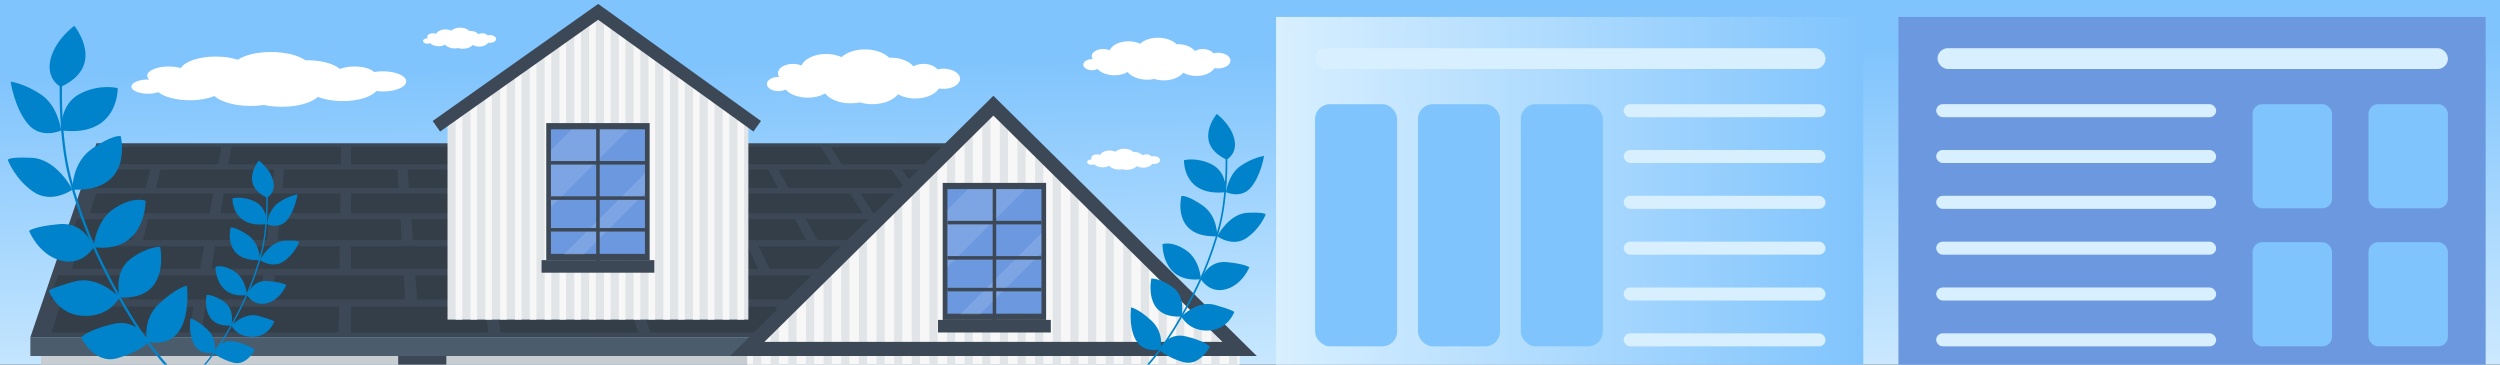 <?xml version="1.0" encoding="UTF-8"?>
<svg id="main" xmlns="http://www.w3.org/2000/svg" xmlns:xlink="http://www.w3.org/1999/xlink" viewBox="0 0 1920 280">
  <rect x="0" y="0" width="1920" height="280" fill="#333333" stroke="none"/>
  <defs>
    <style>
      .cls-1 {
        fill: #c7cdd1;
      }

      .cls-1, .cls-2, .cls-3, .cls-4, .cls-5, .cls-6, .cls-7, .cls-8, .cls-9, .cls-10, .cls-11, .cls-12, .cls-13, .cls-14, .cls-15 {
        stroke-width: 0px;
      }

      .cls-2 {
        fill: url(#_Градієнт_без_назви_3);
      }

      .cls-3 {
        fill: #0083ca;
      }

      .cls-4 {
        fill: #6b98df;
      }

      .cls-5 {
        fill: #80c4fd;
      }

      .cls-6 {
        fill: #d8efff;
      }

      .cls-7 {
        fill: #f7f7f7;
      }

      .cls-8 {
        fill: #333e49;
      }

      .cls-9 {
        fill: none;
      }

      .cls-10 {
        fill: #4b5c6d;
      }

      .cls-11, .cls-15 {
        fill: #fff;
      }

      .cls-12 {
        fill: #3c4856;
      }

      .cls-16 {
        clip-path: url(#clippath);
      }

      .cls-13 {
        fill: url(#_Градієнт_без_назви_3-2);
      }

      .cls-14 {
        fill: #e2e5e8;
      }

      .cls-15 {
        opacity: .13;
      }
    </style>
    <clipPath id="clippath">
      <rect id="mask" class="cls-9" width="1920" height="280"/>
    </clipPath>
    <linearGradient id="_Градієнт_без_назви_3" data-name="Градієнт без назви 3" x1="962.73" y1="332.13" x2="958.64" y2="44.13" gradientUnits="userSpaceOnUse">
      <stop offset="0" stop-color="#d8efff"/>
      <stop offset="1" stop-color="#80c4fd"/>
    </linearGradient>
    <linearGradient id="_Градієнт_без_назви_3-2" data-name="Градієнт без назви 3" x1="980" y1="146.5" x2="1431" y2="146.5" xlink:href="#_Градієнт_без_назви_3"/>
  </defs>
  <g id="main-2" data-name="main">
    <g class="cls-16">
      <g id="main-3" data-name="main">
        <g id="background">
          <rect class="cls-2" width="1920" height="280"/>
          <path class="cls-11" d="m737.22,59.69c-.73-4.25-6.95-7.33-13.89-6.88-1.19.08-2.31.25-3.37.51-1.78-2.5-5.86-4.26-10.6-4.26-3.05,0-5.81.72-7.88,1.9-3.19-3.96-9.85-6.69-17.56-6.69-.36,0-.72,0-1.07.02-3.82-3.8-10.67-6.34-18.5-6.34s-14.17,2.35-18.06,5.92c-3.28-1.53-7.38-2.44-11.82-2.44-9.05,0-16.66,3.76-18.9,8.87-1.86-.78-4.11-1.24-6.54-1.24-6.39,0-11.56,3.17-11.56,7.08,0,1.06.38,2.06,1.06,2.96-.23-.01-.47-.02-.7-.02-4.91,0-8.89,2.44-8.89,5.45s3.98,5.45,8.89,5.45c2.1,0,4.03-.45,5.55-1.19,3.29,3.69,9.68,6.2,17.04,6.2,5.15,0,9.83-1.23,13.3-3.24,3.48,4.49,10.95,7.59,19.61,7.59,2.48,0,4.86-.26,7.08-.73,2.9.88,6.17,1.38,9.64,1.38,8.66,0,16.13-3.1,19.61-7.59,3.47,2,8.15,3.24,13.3,3.24,8.32,0,15.41-3.21,18.16-7.71,1.53.27,3.18.38,4.86.27,6.94-.45,11.97-4.25,11.24-8.5Z"/>
          <path class="cls-11" d="m311.9,61.69c-1.04-4.25-9.89-7.33-19.75-6.88-1.69.08-3.29.25-4.79.51-2.53-2.5-8.33-4.26-15.09-4.26-4.33,0-8.27.72-11.21,1.9-4.54-3.96-14.02-6.69-24.98-6.69-.51,0-1.02,0-1.53.02-5.43-3.8-15.18-6.34-26.31-6.34s-20.16,2.35-25.7,5.92c-4.67-1.53-10.5-2.44-16.82-2.44-12.87,0-23.7,3.76-26.88,8.87-2.65-.78-5.85-1.24-9.31-1.24-9.08,0-16.45,3.17-16.45,7.08,0,1.06.54,2.06,1.51,2.96-.33-.01-.66-.02-1-.02-6.99,0-12.65,2.44-12.65,5.45s5.67,5.45,12.65,5.45c2.99,0,5.73-.45,7.9-1.19,4.68,3.69,13.78,6.2,24.24,6.2,7.33,0,13.98-1.23,18.92-3.24,4.96,4.49,15.58,7.59,27.9,7.59,3.53,0,6.92-.26,10.08-.73,4.13.88,8.78,1.38,13.71,1.38,12.32,0,22.94-3.1,27.9-7.59,4.94,2,11.59,3.24,18.92,3.24,11.84,0,21.93-3.21,25.84-7.71,2.18.27,4.52.38,6.92.27,9.87-.45,17.02-4.25,15.98-8.5Z"/>
          <path class="cls-11" d="m944.95,45.92c-.56-3.31-5.3-5.7-10.58-5.36-.9.06-1.76.2-2.57.4-1.36-1.95-4.46-3.31-8.08-3.31-2.32,0-4.43.56-6,1.48-2.43-3.09-7.51-5.21-13.38-5.21-.27,0-.55,0-.82.01-2.91-2.96-8.13-4.93-14.1-4.93s-10.8,1.83-13.76,4.61c-2.5-1.19-5.62-1.9-9.01-1.9-6.89,0-12.69,2.93-14.4,6.9-1.42-.61-3.13-.97-4.99-.97-4.87,0-8.81,2.47-8.81,5.51,0,.82.29,1.6.81,2.3-.18,0-.36-.01-.54-.01-3.74,0-6.78,1.9-6.78,4.24s3.03,4.24,6.78,4.24c1.6,0,3.07-.35,4.23-.93,2.5,2.88,7.38,4.83,12.99,4.83,3.92,0,7.49-.96,10.13-2.52,2.65,3.49,8.35,5.91,14.95,5.91,1.89,0,3.71-.2,5.4-.57,2.21.69,4.71,1.08,7.34,1.08,6.6,0,12.29-2.42,14.95-5.91,2.65,1.56,6.21,2.52,10.13,2.52,6.34,0,11.75-2.5,13.84-6.01,1.17.21,2.42.29,3.71.21,5.29-.35,9.12-3.31,8.56-6.62Z"/>
          <path class="cls-11" d="m890.97,122.64c-.28-1.64-2.63-2.83-5.25-2.66-.45.03-.87.1-1.27.2-.67-.97-2.21-1.64-4.01-1.64-1.15,0-2.2.28-2.98.73-1.21-1.53-3.72-2.58-6.64-2.58-.14,0-.27,0-.41,0-1.44-1.47-4.03-2.45-6.99-2.45s-5.35.91-6.83,2.29c-1.24-.59-2.79-.94-4.47-.94-3.42,0-6.29,1.45-7.14,3.42-.7-.3-1.55-.48-2.47-.48-2.41,0-4.37,1.22-4.37,2.73,0,.41.14.79.4,1.14-.09,0-.18,0-.27,0-1.86,0-3.36.94-3.36,2.1s1.5,2.1,3.36,2.1c.79,0,1.52-.17,2.1-.46,1.24,1.43,3.66,2.39,6.44,2.39,1.95,0,3.71-.48,5.03-1.25,1.32,1.73,4.14,2.93,7.41,2.93.94,0,1.84-.1,2.68-.28,1.1.34,2.33.53,3.64.53,3.27,0,6.09-1.2,7.41-2.93,1.31.77,3.08,1.25,5.03,1.25,3.14,0,5.82-1.24,6.86-2.98.58.11,1.2.14,1.84.1,2.62-.17,4.52-1.64,4.25-3.28Z"/>
          <path class="cls-11" d="m380.97,29.64c-.28-1.64-2.63-2.83-5.25-2.66-.45.03-.87.1-1.27.2-.67-.97-2.21-1.64-4.01-1.64-1.15,0-2.2.28-2.98.73-1.21-1.53-3.72-2.58-6.64-2.58-.14,0-.27,0-.41,0-1.44-1.47-4.03-2.45-6.99-2.45s-5.35.91-6.83,2.29c-1.24-.59-2.79-.94-4.47-.94-3.42,0-6.29,1.45-7.14,3.42-.7-.3-1.55-.48-2.47-.48-2.41,0-4.37,1.22-4.37,2.73,0,.41.14.79.4,1.14-.09,0-.18,0-.27,0-1.86,0-3.36.94-3.36,2.1s1.5,2.1,3.36,2.1c.79,0,1.52-.17,2.1-.46,1.24,1.43,3.66,2.39,6.44,2.39,1.95,0,3.71-.48,5.03-1.25,1.32,1.73,4.14,2.93,7.41,2.93.94,0,1.84-.1,2.68-.28,1.1.34,2.33.53,3.64.53,3.27,0,6.09-1.2,7.41-2.93,1.31.77,3.08,1.25,5.03,1.25,3.14,0,5.82-1.24,6.86-2.98.58.11,1.2.14,1.84.1,2.62-.17,4.52-1.64,4.25-3.28Z"/>
        </g>
        <g id="house">
          <g id="house-2" data-name="house">
            <polygon class="cls-12" points="74.08 110.02 734.5 110.04 734.5 258.96 23.32 258.96 74.08 110.02"/>
            <rect class="cls-1" x="31.44" y="273.4" width="566.77" height="222.92"/>
            <rect class="cls-12" x="305.8" y="266.18" width="37" height="222.92"/>
            <rect class="cls-10" x="23.32" y="258.96" width="574.9" height="14.44"/>
            <g id="pattern">
              <polygon class="cls-8" points="729.54 255.35 835.12 255.35 819.43 235.49 716.78 235.49 729.54 255.35"/>
              <polygon class="cls-8" points="614.54 255.35 720.12 255.35 707.62 235.49 604.97 235.49 614.54 255.35"/>
              <polygon class="cls-8" points="499.53 255.35 605.11 255.35 595.81 235.49 493.16 235.49 499.53 255.35"/>
              <polygon class="cls-8" points="384.53 255.35 490.11 255.35 483.99 235.49 381.35 235.49 384.53 255.35"/>
              <polygon class="cls-8" points="269.52 255.35 375.1 255.35 372.18 235.49 269.53 235.49 269.52 255.35"/>
              <polygon class="cls-8" points="154.52 255.35 260.09 255.35 260.37 235.49 157.72 235.49 154.52 255.35"/>
              <polygon class="cls-8" points="39.51 255.35 145.09 255.35 148.56 235.49 45.91 235.49 39.51 255.35"/>
              <polygon class="cls-8" points="750.81 211.52 764.06 230.02 824.51 230.02 809.65 211.52 750.81 211.52"/>
              <polygon class="cls-8" points="653.12 230.02 754.96 230.02 741.96 211.52 642.85 211.52 653.12 230.02"/>
              <polygon class="cls-8" points="542.19 230.02 644.03 230.02 634 211.52 534.89 211.52 542.19 230.02"/>
              <polygon class="cls-8" points="431.26 230.02 533.1 230.02 526.04 211.52 426.93 211.52 431.26 230.02"/>
              <polygon class="cls-8" points="320.32 230.02 422.16 230.02 418.08 211.52 318.97 211.52 320.32 230.02"/>
              <polygon class="cls-8" points="209.39 230.02 311.23 230.02 310.13 211.52 211.02 211.52 209.39 230.02"/>
              <polygon class="cls-8" points="98.46 230.02 200.3 230.02 202.17 211.52 103.06 211.52 98.46 230.02"/>
              <polygon class="cls-8" points="44.48 211.52 38.27 230.02 89.32 230.02 94.16 211.52 44.48 211.52"/>
              <polygon class="cls-8" points="698.11 206.42 796.46 206.42 782.82 189.15 687.01 189.15 698.11 206.42"/>
              <polygon class="cls-8" points="590.97 206.42 689.32 206.42 678.46 189.15 582.65 189.15 590.97 206.42"/>
              <polygon class="cls-8" points="483.83 206.42 582.19 206.42 574.1 189.15 478.29 189.15 483.83 206.42"/>
              <polygon class="cls-8" points="376.69 206.42 475.05 206.42 469.73 189.15 373.93 189.15 376.69 206.42"/>
              <polygon class="cls-8" points="269.55 206.42 367.91 206.42 365.37 189.15 269.56 189.15 269.55 206.42"/>
              <polygon class="cls-8" points="162.41 206.42 260.77 206.42 261.01 189.15 165.2 189.15 162.41 206.42"/>
              <polygon class="cls-8" points="55.28 206.42 153.63 206.42 156.65 189.15 60.84 189.15 55.28 206.42"/>
              <polygon class="cls-8" points="719.81 168.22 731.38 184.38 787.83 184.38 774.85 168.22 719.81 168.22"/>
              <polygon class="cls-8" points="627.78 184.38 722.88 184.38 711.52 168.22 618.81 168.22 627.78 184.38"/>
              <polygon class="cls-8" points="524.18 184.38 619.29 184.38 610.53 168.22 517.81 168.22 524.18 184.38"/>
              <polygon class="cls-8" points="420.59 184.38 515.69 184.38 509.53 168.22 416.81 168.22 420.59 184.38"/>
              <polygon class="cls-8" points="316.99 184.38 412.1 184.38 408.53 168.22 315.82 168.22 316.99 184.38"/>
              <polygon class="cls-8" points="213.4 184.38 308.5 184.38 307.54 168.22 214.82 168.22 213.4 184.38"/>
              <polygon class="cls-8" points="109.8 184.38 204.91 184.38 206.54 168.22 113.82 168.22 109.8 184.38"/>
              <polygon class="cls-8" points="59.02 168.22 53.59 184.38 101.27 184.38 105.5 168.22 59.02 168.22"/>
              <polygon class="cls-8" points="670.69 163.75 762.75 163.75 750.78 148.6 660.96 148.6 670.69 163.75"/>
              <polygon class="cls-8" points="570.42 163.75 662.48 163.75 652.94 148.6 563.12 148.6 570.42 163.75"/>
              <polygon class="cls-8" points="470.14 163.75 562.2 163.75 555.1 148.6 465.27 148.6 470.14 163.75"/>
              <polygon class="cls-8" points="369.86 163.75 461.92 163.75 457.25 148.6 367.43 148.6 369.86 163.75"/>
              <polygon class="cls-8" points="269.58 163.75 361.64 163.75 359.41 148.6 269.59 148.6 269.58 163.75"/>
              <polygon class="cls-8" points="169.3 163.75 261.36 163.75 261.57 148.6 171.75 148.6 169.3 163.75"/>
              <polygon class="cls-8" points="69.02 163.75 161.08 163.75 163.73 148.6 73.91 148.6 69.02 163.75"/>
              <polygon class="cls-8" points="692.56 130.17 702.75 144.41 755.71 144.41 744.26 130.17 692.56 130.17"/>
              <polygon class="cls-8" points="605.58 144.41 694.78 144.41 684.78 130.17 597.67 130.17 605.58 144.41"/>
              <polygon class="cls-8" points="508.41 144.41 597.62 144.41 589.9 130.17 502.8 130.17 508.41 144.41"/>
              <polygon class="cls-8" points="411.25 144.41 500.45 144.41 495.02 130.17 407.92 130.17 411.25 144.41"/>
              <polygon class="cls-8" points="314.08 144.41 403.28 144.41 400.14 130.17 313.04 130.17 314.08 144.41"/>
              <polygon class="cls-8" points="216.91 144.41 306.11 144.41 305.26 130.17 218.16 130.17 216.91 144.41"/>
              <polygon class="cls-8" points="119.74 144.41 208.95 144.41 210.38 130.17 123.28 130.17 119.74 144.41"/>
              <polygon class="cls-8" points="71.8 130.17 67.02 144.41 111.73 144.41 115.46 130.17 71.8 130.17"/>
              <polygon class="cls-8" points="646.58 126.23 733.1 126.23 722.51 112.82 637.97 112.82 646.58 126.23"/>
              <polygon class="cls-8" points="552.34 126.23 638.86 126.23 630.42 112.82 545.88 112.82 552.34 126.23"/>
              <polygon class="cls-8" points="458.09 126.23 544.61 126.23 538.33 112.82 453.79 112.82 458.09 126.23"/>
              <polygon class="cls-8" points="363.85 126.23 450.37 126.23 446.24 112.82 361.7 112.82 363.85 126.23"/>
              <polygon class="cls-8" points="269.6 126.23 356.12 126.23 354.15 112.82 269.61 112.82 269.6 126.23"/>
              <polygon class="cls-8" points="175.36 126.23 261.88 126.23 262.07 112.82 177.52 112.82 175.36 126.23"/>
              <polygon class="cls-8" points="81.12 126.23 167.64 126.23 169.98 112.82 85.44 112.82 81.12 126.23"/>
            </g>
          </g>
          <g id="house-3" data-name="house">
            <g>
              <polygon class="cls-7" points="952 267.98 952 269.67 573.85 269.67 573.85 267.98 578.36 263.53 584.67 257.28 591.89 250.16 598.21 243.91 605.43 236.78 611.76 230.53 618.98 223.39 625.3 217.16 632.52 210.02 638.83 203.78 646.05 196.64 652.37 190.41 659.59 183.27 665.91 177.02 673.13 169.9 679.44 163.65 686.66 156.51 692.98 150.27 700.2 143.13 706.51 136.9 713.73 129.76 720.05 123.52 727.27 116.39 733.59 110.14 740.81 103.01 747.14 96.76 754.36 89.64 760.67 83.39 762.93 81.16 767.89 86.06 774.21 92.31 781.43 99.45 787.74 105.68 794.97 112.82 801.28 119.06 808.5 126.2 814.82 132.43 822.04 139.57 828.35 145.81 835.57 152.95 841.89 159.19 849.11 166.32 855.43 172.57 862.65 179.69 868.96 185.94 876.18 193.07 882.51 199.32 889.73 206.46 896.05 212.69 903.27 219.83 909.58 226.07 916.8 233.2 923.12 239.44 930.34 246.58 936.66 252.83 943.88 259.95 950.19 266.2 952 267.98"/>
              <polygon class="cls-14" points="584.67 257.28 584.67 269.67 578.36 269.67 578.36 263.53 584.67 257.28"/>
              <polygon class="cls-14" points="598.21 243.91 598.21 269.67 591.89 269.67 591.89 250.16 598.21 243.91"/>
              <polygon class="cls-14" points="611.76 230.53 611.76 269.67 605.43 269.67 605.43 236.78 611.76 230.53"/>
              <polygon class="cls-14" points="625.3 217.16 625.3 269.67 618.98 269.67 618.98 223.39 625.3 217.16"/>
              <polygon class="cls-14" points="638.83 203.78 638.83 269.67 632.52 269.67 632.52 210.02 638.83 203.78"/>
              <polygon class="cls-14" points="652.37 190.41 652.37 269.67 646.05 269.67 646.05 196.64 652.37 190.41"/>
              <polygon class="cls-14" points="665.91 177.02 665.91 269.67 659.59 269.67 659.59 183.27 665.91 177.02"/>
              <polygon class="cls-14" points="679.44 163.65 679.44 269.67 673.13 269.67 673.13 169.9 679.44 163.65"/>
              <polygon class="cls-14" points="692.98 150.27 692.98 269.67 686.66 269.67 686.66 156.51 692.98 150.27"/>
              <polygon class="cls-14" points="706.51 136.9 706.51 269.67 700.2 269.67 700.2 143.13 706.51 136.9"/>
              <polygon class="cls-14" points="720.05 123.52 720.05 269.67 713.73 269.67 713.73 129.76 720.05 123.52"/>
              <polygon class="cls-14" points="733.59 110.14 733.59 269.67 727.27 269.67 727.27 116.39 733.59 110.14"/>
              <polygon class="cls-14" points="747.14 96.76 747.14 269.67 740.81 269.67 740.81 103.01 747.14 96.76"/>
              <polygon class="cls-14" points="760.67 83.39 760.67 269.67 754.36 269.67 754.36 89.64 760.67 83.39"/>
              <polygon class="cls-14" points="774.21 92.31 774.21 269.67 767.89 269.67 767.89 86.06 774.21 92.31"/>
              <polygon class="cls-14" points="787.74 105.68 787.74 269.67 781.43 269.67 781.43 99.45 787.74 105.68"/>
              <polygon class="cls-14" points="801.28 119.06 801.28 269.67 794.97 269.67 794.97 112.82 801.28 119.06"/>
              <polygon class="cls-14" points="814.82 132.43 814.82 269.67 808.5 269.67 808.5 126.2 814.82 132.43"/>
              <polygon class="cls-14" points="828.35 145.81 828.35 269.67 822.04 269.67 822.04 139.57 828.35 145.81"/>
              <polygon class="cls-14" points="841.89 159.19 841.89 269.67 835.57 269.67 835.57 152.95 841.89 159.19"/>
              <polygon class="cls-14" points="855.43 172.57 855.43 269.67 849.11 269.67 849.11 166.32 855.43 172.57"/>
              <polygon class="cls-14" points="868.96 185.94 868.96 269.67 862.65 269.67 862.65 179.69 868.96 185.94"/>
              <polygon class="cls-14" points="882.51 199.32 882.51 269.67 876.18 269.67 876.18 193.07 882.51 199.32"/>
              <polygon class="cls-14" points="896.05 212.69 896.05 269.67 889.73 269.67 889.73 206.46 896.05 212.69"/>
              <polygon class="cls-14" points="909.58 226.07 909.58 269.67 903.27 269.67 903.27 219.83 909.58 226.07"/>
              <polygon class="cls-14" points="923.12 239.44 923.12 269.67 916.8 269.67 916.8 233.2 923.12 239.44"/>
              <polygon class="cls-14" points="936.66 252.83 936.66 269.67 930.34 269.67 930.34 246.58 936.66 252.83"/>
              <polygon class="cls-14" points="950.19 266.2 950.19 269.67 943.88 269.67 943.88 259.95 950.19 266.2"/>
            </g>
            <polygon class="cls-7" points="952 267.98 952 544.15 573.85 544.15 573.85 267.98 575.69 266.17 950.17 266.17 950.19 266.2 952 267.98"/>
            <rect class="cls-14" x="578.36" y="266.17" width="6.32" height="277.97"/>
            <rect class="cls-14" x="591.89" y="266.17" width="6.32" height="277.97"/>
            <rect class="cls-14" x="605.43" y="266.17" width="6.33" height="277.97"/>
            <rect class="cls-14" x="618.98" y="266.17" width="6.32" height="277.97"/>
            <rect class="cls-14" x="632.52" y="266.17" width="6.32" height="277.97"/>
            <rect class="cls-14" x="646.05" y="266.17" width="6.32" height="277.97"/>
            <rect class="cls-14" x="659.59" y="266.17" width="6.32" height="277.97"/>
            <rect class="cls-14" x="673.13" y="266.17" width="6.32" height="277.97"/>
            <rect class="cls-14" x="686.66" y="266.17" width="6.32" height="277.97"/>
            <rect class="cls-14" x="700.2" y="266.17" width="6.32" height="277.97"/>
            <rect class="cls-14" x="713.73" y="266.17" width="6.32" height="277.97"/>
            <rect class="cls-14" x="727.27" y="266.17" width="6.32" height="277.97"/>
            <rect class="cls-14" x="740.81" y="266.17" width="6.33" height="277.97"/>
            <rect class="cls-14" x="754.36" y="266.17" width="6.32" height="277.97"/>
            <rect class="cls-14" x="767.89" y="266.17" width="6.32" height="277.97"/>
            <rect class="cls-14" x="781.43" y="266.17" width="6.32" height="277.97"/>
            <rect class="cls-14" x="794.97" y="266.17" width="6.32" height="277.97"/>
            <rect class="cls-14" x="808.5" y="266.17" width="6.32" height="277.97"/>
            <rect class="cls-14" x="822.04" y="266.17" width="6.32" height="277.97"/>
            <rect class="cls-14" x="835.57" y="266.17" width="6.32" height="277.97"/>
            <rect class="cls-14" x="849.11" y="266.17" width="6.32" height="277.97"/>
            <rect class="cls-14" x="862.65" y="266.17" width="6.32" height="277.97"/>
            <rect class="cls-14" x="876.18" y="266.17" width="6.33" height="277.97"/>
            <rect class="cls-14" x="889.73" y="266.17" width="6.32" height="277.97"/>
            <rect class="cls-14" x="903.27" y="266.17" width="6.32" height="277.97"/>
            <rect class="cls-14" x="916.8" y="266.17" width="6.32" height="277.97"/>
            <rect class="cls-14" x="930.34" y="266.17" width="6.32" height="277.97"/>
            <polygon class="cls-14" points="950.19 266.2 950.19 544.15 943.88 544.15 943.88 266.17 950.17 266.17 950.19 266.2"/>
            <path class="cls-12" d="m965.18,273.4h-404.52l202.26-199.85,202.26,199.85Zm-378.15-10.83h351.78l-175.89-173.79-175.89,173.79Z"/>
            <g id="window">
              <rect class="cls-12" x="724" y="140.46" width="79.42" height="105.23"/>
              <rect class="cls-4" x="727.62" y="145.24" width="72.2" height="95.67"/>
              <rect class="cls-12" x="720.39" y="245.69" width="86.64" height="9.66"/>
              <polygon class="cls-15" points="787.48 145.24 727.62 205.11 727.62 161.17 743.55 145.24 787.48 145.24"/>
              <polygon class="cls-15" points="799.82 179.01 799.82 194.13 753.03 240.91 752.44 241.5 737.33 241.5 799.82 179.01"/>
              <rect class="cls-12" x="762.36" y="142.53" width="2.71" height="111.01"/>
              <rect class="cls-12" x="727.62" y="196.68" width="72.2" height="2.71"/>
              <rect class="cls-12" x="727.62" y="169.61" width="72.2" height="2.71"/>
              <rect class="cls-12" x="727.62" y="221.05" width="72.2" height="2.71"/>
            </g>
          </g>
          <g id="house-4" data-name="house">
            <polygon class="cls-14" points="574.75 91.99 574.75 245.43 343.71 245.43 343.71 91.99 349.93 87.52 355 83.9 361.33 79.36 366.39 75.74 372.72 71.19 377.78 67.57 384.11 63.03 389.18 59.41 395.51 54.86 400.57 51.24 406.9 46.71 411.97 43.08 418.3 38.54 423.36 34.91 429.69 30.38 434.75 26.75 441.08 22.21 446.15 18.58 452.48 14.05 457.54 10.41 459.38 9.1 463.87 12.33 468.93 15.96 475.26 20.52 480.33 24.15 486.66 28.69 491.72 32.34 498.05 36.89 503.11 40.52 509.44 45.06 514.51 48.71 520.84 53.25 525.9 56.89 532.23 61.44 537.29 65.08 543.62 69.62 548.69 73.27 555.02 77.81 560.08 81.45 566.41 86 571.47 89.64 574.75 91.99"/>
            <polygon class="cls-7" points="355 83.9 355 245.43 349.93 245.43 349.93 87.52 355 83.9"/>
            <polygon class="cls-7" points="366.39 75.74 366.39 245.43 361.33 245.43 361.33 79.36 366.39 75.74"/>
            <polygon class="cls-7" points="377.78 67.57 377.78 245.43 372.72 245.43 372.72 71.19 377.78 67.57"/>
            <polygon class="cls-7" points="389.18 59.41 389.18 245.43 384.11 245.43 384.11 63.03 389.18 59.41"/>
            <polygon class="cls-7" points="400.57 51.24 400.57 245.43 395.51 245.43 395.51 54.86 400.57 51.24"/>
            <polygon class="cls-7" points="411.97 43.08 411.97 245.43 406.9 245.43 406.9 46.71 411.97 43.08"/>
            <polygon class="cls-7" points="423.36 34.91 423.36 245.43 418.3 245.43 418.3 38.54 423.36 34.91"/>
            <polygon class="cls-7" points="434.75 26.75 434.75 245.43 429.69 245.43 429.69 30.38 434.75 26.75"/>
            <polygon class="cls-7" points="446.15 18.58 446.15 245.43 441.08 245.43 441.08 22.21 446.15 18.58"/>
            <polygon class="cls-7" points="457.54 10.41 457.54 245.43 452.48 245.43 452.48 14.05 457.54 10.41"/>
            <rect class="cls-7" x="463.87" y="10.01" width="5.06" height="235.42"/>
            <polygon class="cls-7" points="480.33 24.15 480.33 245.43 475.26 245.43 475.26 20.52 480.33 24.15"/>
            <polygon class="cls-7" points="491.72 32.34 491.72 245.43 486.66 245.43 486.66 28.69 491.72 32.34"/>
            <polygon class="cls-7" points="503.11 40.52 503.11 245.43 498.05 245.43 498.05 36.89 503.11 40.52"/>
            <polygon class="cls-7" points="514.51 48.71 514.51 245.43 509.44 245.43 509.44 45.06 514.51 48.71"/>
            <polygon class="cls-7" points="525.9 56.89 525.9 245.43 520.84 245.43 520.84 53.25 525.9 56.89"/>
            <polygon class="cls-7" points="537.29 65.08 537.29 245.43 532.23 245.43 532.23 61.44 537.29 65.08"/>
            <polygon class="cls-7" points="548.69 73.27 548.69 245.43 543.62 245.43 543.62 69.62 548.69 73.27"/>
            <polygon class="cls-7" points="560.08 81.45 560.08 245.43 555.02 245.43 555.02 77.81 560.08 81.45"/>
            <polygon class="cls-7" points="571.47 89.64 571.47 245.43 566.41 245.43 566.41 86 571.47 89.64"/>
            <polygon class="cls-12" points="338 101.01 332.27 92.91 459.41 3 584.42 92.93 578.62 100.99 459.36 15.19 338 101.01"/>
          </g>
          <g id="window-2" data-name="window">
            <rect class="cls-12" x="419.52" y="94.54" width="79.42" height="105.23"/>
            <rect class="cls-4" x="423.13" y="99.32" width="72.2" height="95.67"/>
            <rect class="cls-12" x="415.91" y="199.77" width="86.64" height="9.66"/>
            <polygon class="cls-15" points="483 99.32 423.13 159.19 423.13 115.25 439.06 99.32 483 99.32"/>
            <polygon class="cls-15" points="495.33 133.1 495.33 148.21 448.55 194.99 447.95 195.59 432.84 195.59 495.33 133.1"/>
            <rect class="cls-12" x="457.87" y="96.62" width="2.71" height="111.01"/>
            <rect class="cls-12" x="423.13" y="150.77" width="72.2" height="2.71"/>
            <rect class="cls-12" x="423.13" y="123.69" width="72.2" height="2.71"/>
            <rect class="cls-12" x="423.13" y="175.13" width="72.2" height="2.71"/>
          </g>
        </g>
        <g id="leaves">
          <g>
            <path class="cls-3" d="m941.99,122.57s8.7-4.32,5.93-15.88c-2.77-11.57-13.47-19.19-13.47-19.19,0,0-18.92,22.67,7.54,35.07Z"/>
            <path class="cls-3" d="m941.52,147.56s1.8-13.67,11.24-20.15c9.43-6.49,18.02-7.65,18.02-7.65,0,0-2.29,14.89-10,24.12-7.71,9.22-19.25,3.69-19.25,3.69Z"/>
            <path class="cls-3" d="m934.78,181.48s8.99-17.57,23.68-18.1c14.68-.53,13.5,1.52,13.5,1.52,0,0-4.18,10.85-14.76,17.99-10.57,7.14-22.42-1.41-22.42-1.41Z"/>
            <path class="cls-3" d="m922.31,214.44s5.03-14.53,19.68-13.14c14.65,1.39,17.52,4,17.52,4,0,0-5.36,13.43-18.07,16.86-12.71,3.43-19.12-7.72-19.12-7.72Z"/>
            <path class="cls-3" d="m907.35,243.06s12.22-12.74,25.77-8.89c13.55,3.85,14.82,5.4,14.82,5.4,0,0-4.8,13.79-20.05,14.3-15.25.51-20.54-10.81-20.54-10.81Z"/>
            <path class="cls-3" d="m890.33,268.72s5.71-13.93,20.46-10.39c14.75,3.54,18.4,7.91,18.4,7.91,0,0-7.81,15.52-20.58,11.83-12.77-3.69-18.28-9.36-18.28-9.36Z"/>
            <path class="cls-3" d="m941.52,147.56s1.15-14.81-10.32-21c-11.47-6.19-21.89-3.55-21.89-3.55,0,0-1.07,28.31,32.22,24.54Z"/>
            <path class="cls-3" d="m934.78,181.48s.7-15.46-11.31-23.77c-12.01-8.31-16.13-7.16-16.13-7.16,0,0-8.18,32.09,27.44,30.93Z"/>
            <path class="cls-3" d="m922.31,214.44s-.61-15.09-11.67-22.42-17.85-4.49-17.85-4.49c0,0-.77,30.18,29.53,26.91Z"/>
            <path class="cls-3" d="m907.35,243.06s3.63-14.72-6.17-22.1c-9.79-7.38-16.96-7.06-16.96-7.06,0,0-6.75,30.9,23.13,29.16Z"/>
            <path class="cls-3" d="m891.31,268.31s3.1-12.5-6.77-21.81c-9.87-9.31-15.84-10.44-15.84-10.44,0,0-5.12,37.69,22.61,32.26Z"/>
            <path class="cls-3" d="m879.52,283.37c.13-.12,12.84-12.63,28.41-39.99,7.56-13.28,13.53-25.28,18.26-36.69,4.21-10.15,7.64-20.3,10.82-31.96,3.14-11.53,4.49-24.93,5.07-34.14.74-11.73.53-20.54.32-23.56l-1.32.09c.56,7.98.34,36.36-5.35,57.26-6.47,23.78-14.86,43.58-28.95,68.34-15.46,27.18-28.05,39.57-28.18,39.7l.93.95Z"/>
          </g>
          <g>
            <path class="cls-3" d="m46.63,66.72s-11.6-5.87-7.77-21.32c3.83-15.45,18.22-25.54,18.22-25.54,0,0,25.08,30.54-10.45,46.86Z"/>
            <path class="cls-3" d="m47,100.18s-2.27-18.31-14.83-27.09c-12.55-8.78-24.03-10.43-24.03-10.43,0,0,2.91,19.96,13.13,32.38,10.22,12.42,25.73,5.14,25.73,5.14Z"/>
            <path class="cls-3" d="m55.66,145.65s-11.85-23.61-31.5-24.47c-19.65-.86-18.09,1.89-18.09,1.89,0,0,5.49,14.57,19.57,24.24,14.08,9.67,30.02-1.66,30.02-1.66Z"/>
            <path class="cls-3" d="m72.01,189.9s-6.58-19.5-26.2-17.79c-19.62,1.71-23.49,5.17-23.49,5.17,0,0,7.04,18.03,24.02,22.75,16.98,4.72,25.67-10.13,25.67-10.13Z"/>
            <path class="cls-3" d="m91.74,228.35s-16.23-17.18-34.4-12.17c-18.17,5.01-19.89,7.07-19.89,7.07,0,0,6.28,18.51,26.69,19.35,20.4.85,27.61-14.26,27.61-14.26Z"/>
            <path class="cls-3" d="m114.24,262.88s-7.5-18.7-27.28-14.11c-19.78,4.59-24.71,10.39-24.71,10.39,0,0,10.29,20.86,27.42,16.05,17.13-4.8,24.56-12.33,24.56-12.33Z"/>
            <path class="cls-3" d="m47,100.18s-1.38-19.83,14.03-27.99c15.41-8.16,29.34-4.52,29.34-4.52,0,0,1.13,37.9-43.37,32.51Z"/>
            <path class="cls-3" d="m55.66,145.65s-.77-20.7,15.39-31.7c16.16-11,21.67-9.41,21.67-9.41,0,0,10.61,43.03-37.06,41.11Z"/>
            <path class="cls-3" d="m72.01,189.9s.98-20.19,15.86-29.89c14.88-9.7,23.94-5.82,23.94-5.82,0,0,.72,40.41-39.8,35.71Z"/>
            <path class="cls-3" d="m91.74,228.35s-4.7-19.74,8.48-29.51c13.19-9.77,22.78-9.27,22.78-9.27,0,0,8.72,41.43-31.26,38.78Z"/>
            <path class="cls-3" d="m112.93,262.32s-4.01-16.76,9.29-29.12c13.3-12.36,21.31-13.81,21.31-13.81,0,0,6.46,50.5-30.6,42.94Z"/>
            <path class="cls-3" d="m128.56,282.61c-.17-.17-17.05-17.04-37.6-53.82-9.98-17.85-17.84-33.98-24.05-49.29-5.52-13.63-10.02-27.25-14.14-42.89-4.08-15.46-5.75-33.41-6.43-45.75-.87-15.71-.5-27.5-.18-31.54l1.77.14c-.84,10.67-.83,48.67,6.56,76.69,8.41,31.89,19.43,58.48,38.03,91.77,20.41,36.54,37.13,53.26,37.3,53.42l-1.25,1.26Z"/>
          </g>
          <g>
            <path class="cls-3" d="m205.08,151.79s7.05-3.57,4.72-12.96c-2.33-9.39-11.07-15.52-11.07-15.52,0,0-15.24,18.56,6.35,28.48Z"/>
            <path class="cls-3" d="m204.86,172.12s1.38-11.13,9.01-16.46c7.63-5.34,14.6-6.34,14.6-6.34,0,0-1.77,12.13-7.98,19.68-6.21,7.55-15.64,3.12-15.64,3.12Z"/>
            <path class="cls-3" d="m199.6,199.75s7.2-14.35,19.14-14.87c11.94-.52,10.99,1.15,10.99,1.15,0,0-3.33,8.85-11.89,14.73-8.55,5.88-18.24-1.01-18.24-1.01Z"/>
            <path class="cls-3" d="m189.67,226.63s4-11.85,15.92-10.81c11.92,1.04,14.27,3.14,14.27,3.14,0,0-4.28,10.96-14.59,13.82-10.32,2.87-15.6-6.16-15.6-6.16Z"/>
            <path class="cls-3" d="m177.68,250s9.86-10.44,20.9-7.39c11.04,3.04,12.09,4.3,12.09,4.3,0,0-3.82,11.24-16.21,11.76-12.4.52-16.78-8.66-16.78-8.66Z"/>
            <path class="cls-3" d="m164.01,270.98s4.56-11.36,16.57-8.58,15.01,6.31,15.01,6.31c0,0-6.25,12.67-16.66,9.75-10.41-2.92-14.92-7.49-14.92-7.49Z"/>
            <path class="cls-3" d="m204.86,172.12s.84-12.05-8.53-17.01c-9.37-4.96-17.83-2.75-17.83-2.75,0,0-.69,23.03,26.36,19.76Z"/>
            <path class="cls-3" d="m199.6,199.75s.47-12.58-9.35-19.26c-9.82-6.68-13.17-5.72-13.17-5.72,0,0-6.45,26.15,22.52,24.98Z"/>
            <path class="cls-3" d="m189.67,226.63s-.59-12.27-9.64-18.16c-9.04-5.89-14.55-3.54-14.55-3.54,0,0-.44,24.55,24.18,21.7Z"/>
            <path class="cls-3" d="m177.68,250s2.86-12-5.15-17.93c-8.01-5.94-13.84-5.63-13.84-5.63,0,0-5.3,25.17,18.99,23.57Z"/>
            <path class="cls-3" d="m164.8,270.64s2.44-10.18-5.64-17.7c-8.08-7.51-12.95-8.39-12.95-8.39,0,0-3.92,30.68,18.59,26.09Z"/>
            <path class="cls-3" d="m155.3,282.97c.1-.1,10.36-10.35,22.85-32.7,6.06-10.85,10.84-20.65,14.61-29.95,3.36-8.28,6.09-16.56,8.59-26.06,2.48-9.39,3.49-20.3,3.91-27.8.53-9.54.3-16.71.11-19.16l-1.08.08c.51,6.48.51,29.57-3.99,46.6-5.11,19.38-11.81,35.53-23.11,55.76-12.4,22.2-22.56,32.36-22.67,32.46l.76.77Z"/>
          </g>
        </g>
        <g id="documents">
          <rect class="cls-13" x="980" y="13" width="451" height="267"/>
          <rect class="cls-4" x="1458" y="13" width="451" height="267"/>
          <rect class="cls-6" x="1010" y="37" width="392" height="16" rx="8" ry="8"/>
          <rect class="cls-6" x="1488" y="37" width="392" height="16" rx="8" ry="8"/>
          <rect class="cls-6" x="1247" y="80" width="155" height="10" rx="5" ry="5"/>
          <rect class="cls-6" x="1247" y="115.2" width="155" height="10" rx="5" ry="5"/>
          <rect class="cls-6" x="1247" y="150.4" width="155" height="10" rx="5" ry="5"/>
          <rect class="cls-6" x="1247" y="185.6" width="155" height="10" rx="5" ry="5"/>
          <rect class="cls-6" x="1247" y="220.8" width="155" height="10" rx="5" ry="5"/>
          <rect class="cls-6" x="1247" y="256" width="155" height="10" rx="5" ry="5"/>
          <rect class="cls-6" x="1487" y="80" width="215" height="10" rx="5" ry="5" transform="translate(3189 170) rotate(180)"/>
          <rect class="cls-6" x="1487" y="115.2" width="215" height="10" rx="5" ry="5" transform="translate(3189 240.4) rotate(-180)"/>
          <rect class="cls-6" x="1487" y="150.4" width="215" height="10" rx="5" ry="5" transform="translate(3189 310.8) rotate(-180)"/>
          <rect class="cls-6" x="1487" y="185.6" width="215" height="10" rx="5" ry="5" transform="translate(3189 381.2) rotate(-180)"/>
          <rect class="cls-6" x="1487" y="220.8" width="215" height="10" rx="5" ry="5" transform="translate(3189 451.6) rotate(180)"/>
          <rect class="cls-6" x="1487" y="256" width="215" height="10" rx="5" ry="5" transform="translate(3189 522) rotate(180)"/>
          <rect class="cls-5" x="1010" y="80" width="63" height="186" rx="11.37" ry="11.37"/>
          <rect class="cls-5" x="1089" y="80" width="63" height="186" rx="11.37" ry="11.37"/>
          <rect class="cls-5" x="1168" y="80" width="63" height="186" rx="11.37" ry="11.37"/>
          <rect class="cls-5" x="1730" y="80" width="61" height="80" rx="7.44" ry="7.44"/>
          <rect class="cls-5" x="1819" y="80" width="61" height="80" rx="7.44" ry="7.44"/>
          <rect class="cls-5" x="1730" y="186" width="61" height="80" rx="7.44" ry="7.44"/>
          <rect class="cls-5" x="1819" y="186" width="61" height="80" rx="7.44" ry="7.44"/>
        </g>
      </g>
    </g>
  </g>
</svg>